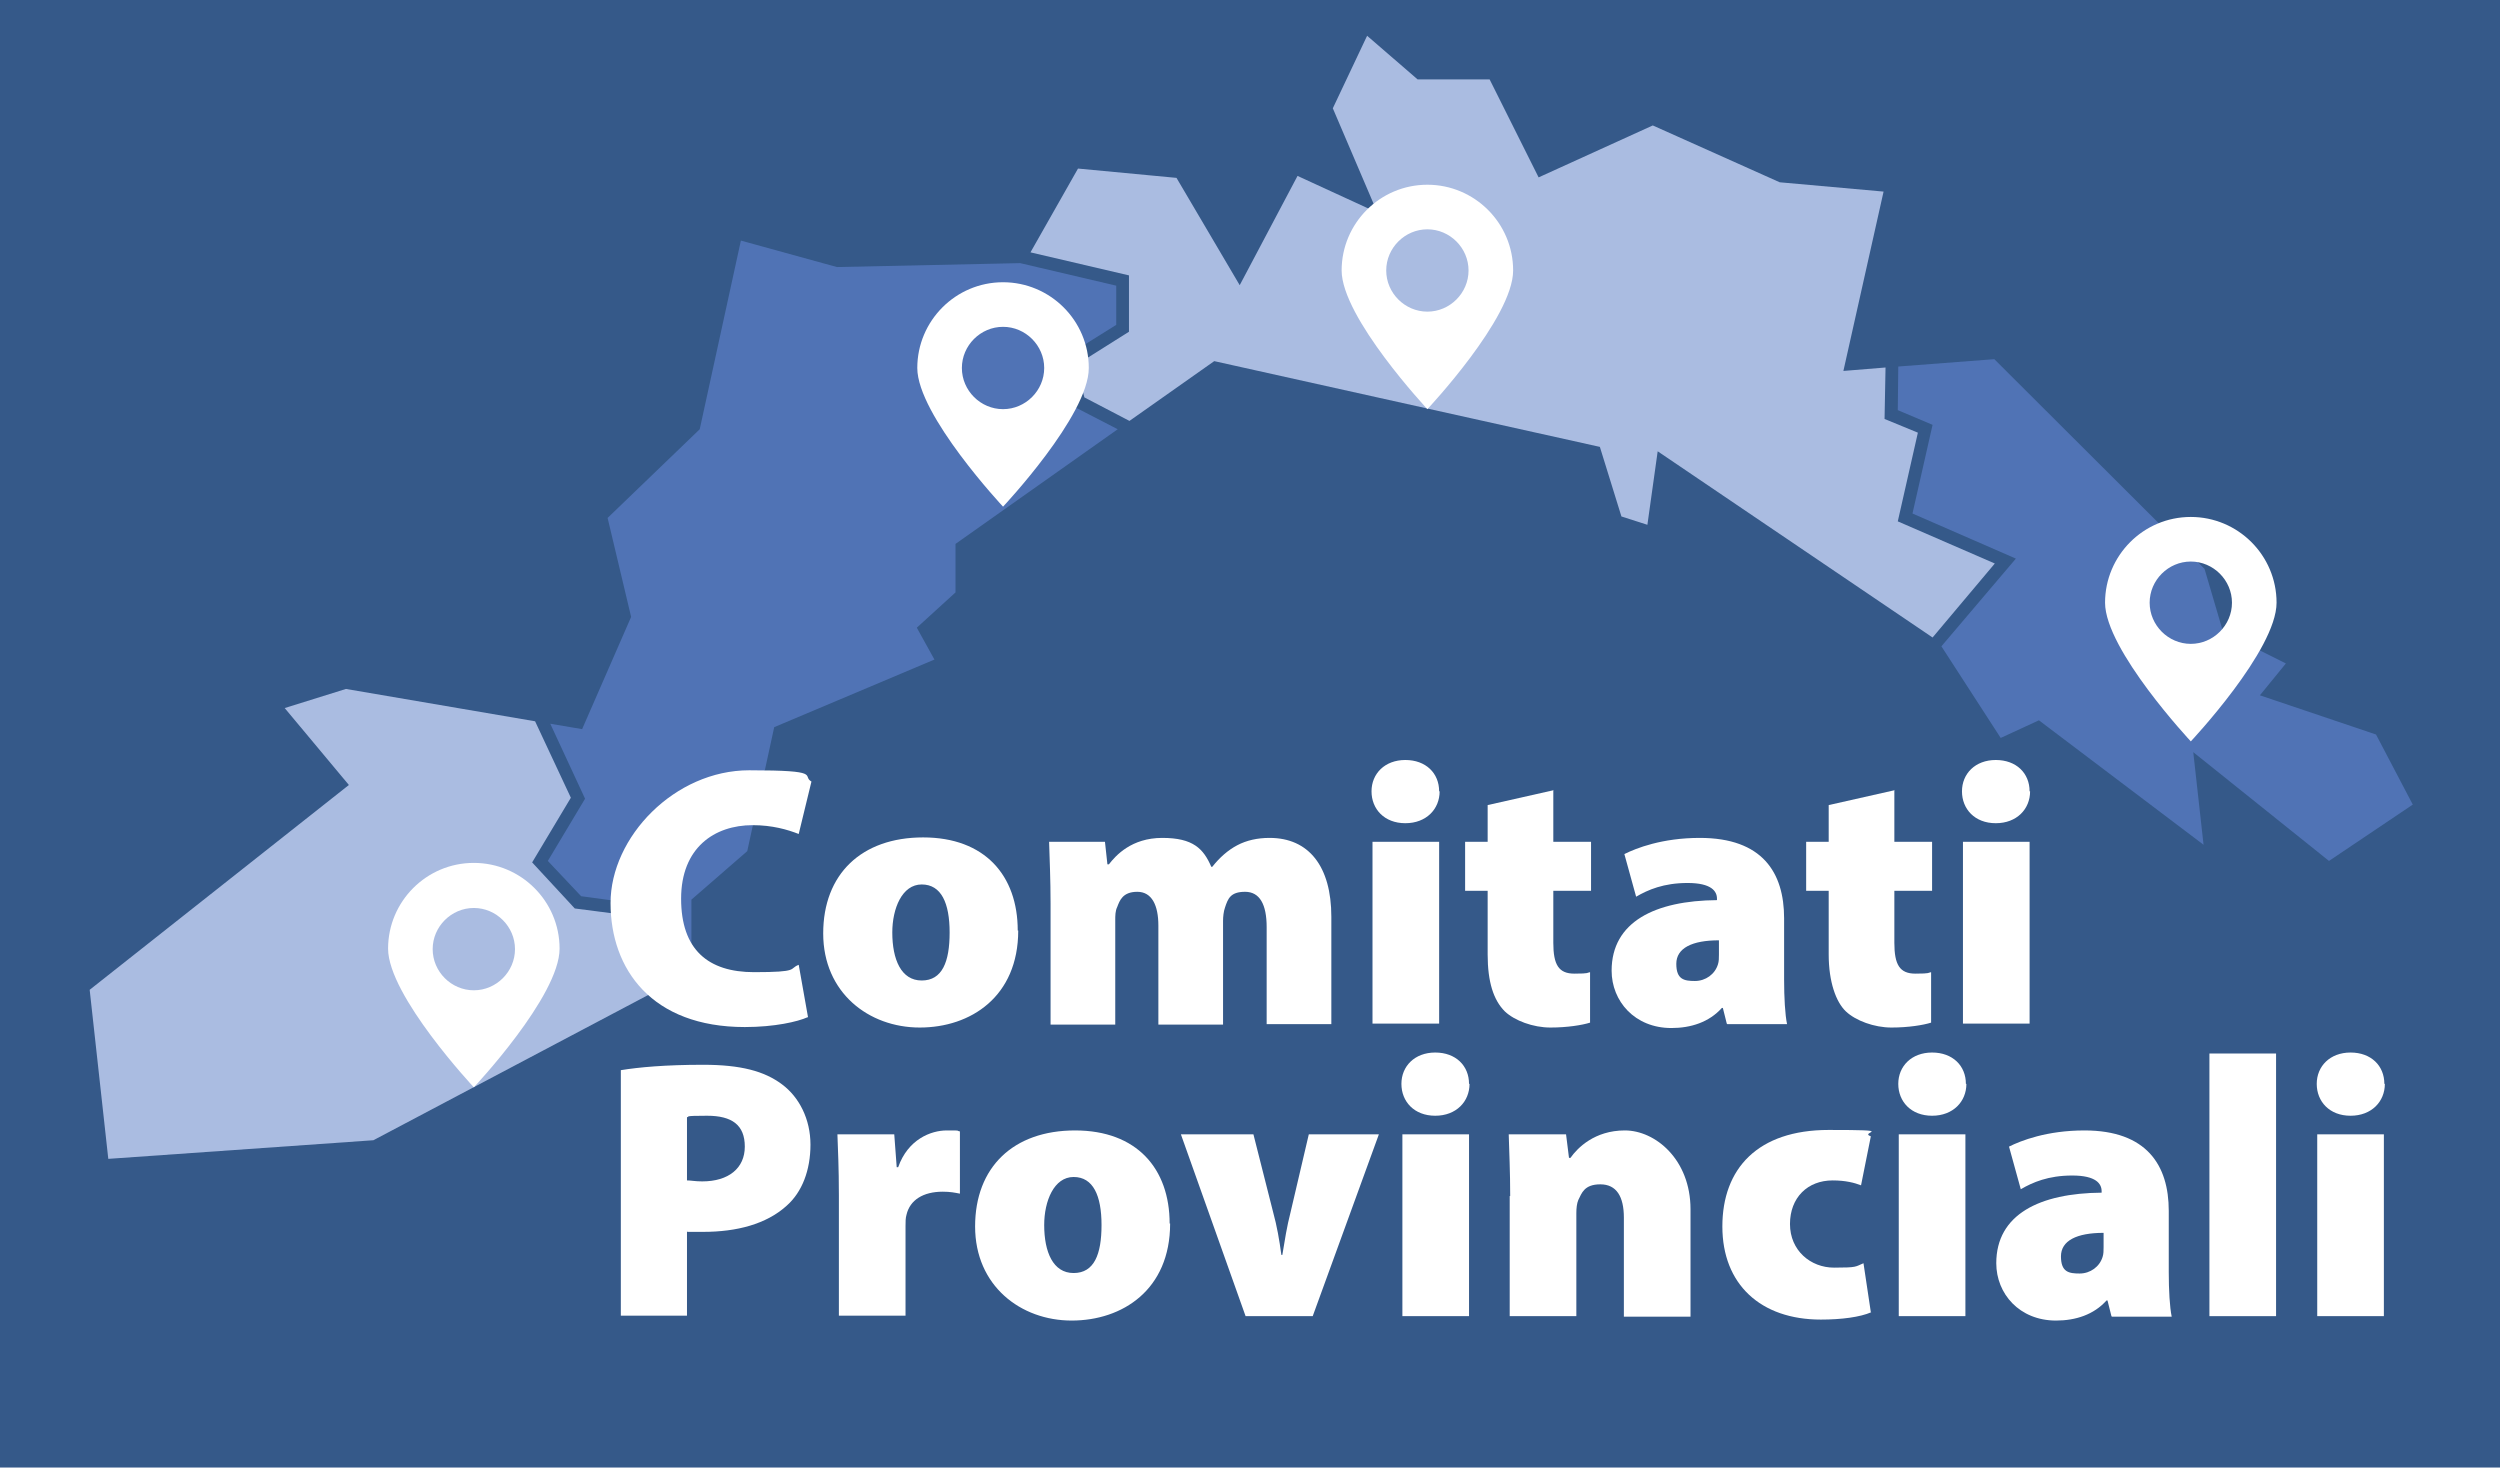 <?xml version="1.0" encoding="UTF-8"?>
<svg xmlns="http://www.w3.org/2000/svg" id="Livello_1" data-name="Livello 1" version="1.1" viewBox="0 0 510.2 299.5">
  <defs>
    <style>
      .cls-1 {
        fill: #5073b5;
      }

      .cls-1, .cls-2, .cls-3, .cls-4 {
        stroke-width: 0px;
      }

      .cls-2 {
        fill: #355989;
      }

      .cls-3 {
        fill: #aabce1;
      }

      .cls-4 {
        fill: #fff;
      }
    </style>
  </defs>
  <rect class="cls-2" width="510.2" height="299.5"></rect>
  <polygon class="cls-3" points="128.1 186.8 117.3 185.4 108.6 176 116.5 162.8 109.2 147.2 70.6 140.6 58.1 144.5 71.2 160.2 18.3 202 22.1 236.5 76.2 232.7 135.8 201.2 128.1 186.8"></polygon>
  <polygon class="cls-1" points="475.3 175.7 492.4 164.2 484.9 149.9 461.2 141.9 466.5 135.4 453.7 129 449.9 116.1 407 73.3 387.4 74.8 387.3 83.7 394.4 86.7 390.3 104.8 411.4 114 396.2 131.9 408.3 150.6 416.1 147 449.7 172.4 447.6 153.5 475.3 175.7"></polygon>
  <polygon class="cls-1" points="219 82.9 216.6 73.3 227.8 66.3 227.8 58.3 208.2 53.7 170.8 54.5 151.2 49.1 142.8 87.6 124 105.7 128.8 125.9 118.8 148.8 112.3 147.7 119.4 163 111.8 175.7 118.6 182.9 129.7 184.4 138.1 200 141.1 198.4 141.1 183.6 152.5 173.7 158 148.4 190.7 134.6 187.1 128.1 195 120.9 195 111 228.1 87.6 219 82.9"></polygon>
  <polygon class="cls-3" points="394.4 130.1 407.1 115 387.3 106.4 391.4 88.3 384.6 85.5 384.8 75 376.2 75.7 384.4 39.1 363.2 37.2 337.3 25.6 314 36.2 304 16.2 289.3 16.2 279 7.3 272 22.1 281.1 43.4 264.8 35.9 253 58.2 240.1 36.3 220 34.4 210.3 51.5 230.4 56.2 230.4 67.7 219.6 74.5 221.3 81.1 230.5 85.9 247.8 73.7 326.5 91.2 330.9 105.4 336.2 107.1 338.3 92.1 394.4 130.1"></polygon>
  <path class="cls-4" d="M96.7,176.1c-9.7,0-17.5,7.9-17.5,17.5s17.5,28.3,17.5,28.3c0,0,17.5-18.6,17.5-28.3s-7.9-17.5-17.5-17.5ZM96.7,202.1c-4.6,0-8.4-3.8-8.4-8.4s3.8-8.4,8.4-8.4,8.4,3.8,8.4,8.4-3.8,8.4-8.4,8.4Z"></path>
  <path class="cls-4" d="M204.7,57.6c-9.7,0-17.5,7.9-17.5,17.5s17.5,28.3,17.5,28.3c0,0,17.5-18.6,17.5-28.3s-7.9-17.5-17.5-17.5ZM204.7,83.5c-4.6,0-8.4-3.8-8.4-8.4s3.8-8.4,8.4-8.4,8.4,3.8,8.4,8.4-3.8,8.4-8.4,8.4Z"></path>
  <path class="cls-4" d="M291.3,37.7c-9.7,0-17.5,7.9-17.5,17.5s17.5,28.3,17.5,28.3c0,0,17.5-18.6,17.5-28.3s-7.9-17.5-17.5-17.5ZM291.3,63.6c-4.6,0-8.4-3.8-8.4-8.4s3.8-8.4,8.4-8.4,8.4,3.8,8.4,8.4-3.8,8.4-8.4,8.4Z"></path>
  <path class="cls-4" d="M447.1,105.5c-9.7,0-17.5,7.9-17.5,17.5s17.5,28.3,17.5,28.3c0,0,17.5-18.6,17.5-28.3s-7.9-17.5-17.5-17.5ZM447.1,131.4c-4.6,0-8.4-3.8-8.4-8.4s3.8-8.4,8.4-8.4,8.4,3.8,8.4,8.4-3.8,8.4-8.4,8.4Z"></path>
  <g>
    <path class="cls-4" d="M164.8,207.6c-2,.9-6.7,2-12.8,2-19,0-27.4-11.8-27.4-25.3s13.1-27.1,28.3-27.1,10.6,1.1,12.7,2.3l-2.6,10.7c-2.3-.9-5.4-1.8-9.4-1.8-7.8,0-14.6,4.6-14.6,15s5.5,15,14.9,15,7-.7,9.1-1.5l1.9,10.7Z"></path>
    <path class="cls-4" d="M207.8,189.9c0,13.5-9.7,19.8-20.1,19.8s-19.7-7.1-19.7-19.2,7.8-19.6,20.4-19.6,19.3,7.8,19.3,19ZM182.1,190.3c0,5.5,1.8,9.8,6,9.8s5.7-3.8,5.7-9.8-1.7-9.8-5.7-9.8-6,4.9-6,9.8Z"></path>
    <path class="cls-4" d="M214.4,184.4c0-4.9-.2-9.2-.3-12.6h11.4l.5,4.6h.3c1.4-1.8,4.6-5.4,10.9-5.4s8.4,2.2,10,5.9h.2c1.5-1.9,3.2-3.4,5.1-4.4,1.9-1,4.1-1.5,6.6-1.5,8,0,12.6,5.8,12.6,16.1v21.9h-13.2v-19.8c0-4.6-1.4-7.2-4.4-7.2s-3.5,1.4-4.1,3.2c-.3.8-.4,2-.4,2.7v21.2h-13.2v-20.2c0-4.1-1.3-6.9-4.3-6.9s-3.6,1.8-4.1,3.1c-.4.8-.4,1.8-.4,2.7v21.3h-13.2v-24.5Z"></path>
    <path class="cls-4" d="M293.8,161.5c0,3.6-2.7,6.5-7,6.5s-6.9-2.9-6.9-6.5,2.7-6.4,6.9-6.4,6.9,2.7,6.9,6.4ZM280.1,208.9v-37.1h13.6v37.1h-13.6Z"></path>
    <path class="cls-4" d="M317,161.2v10.6h7.7v10h-7.7v10.6c0,4.5,1.1,6.3,4.3,6.3s2.5-.2,3.2-.3v10.3c-1.6.5-4.6,1-8.1,1s-7.3-1.4-9.3-3.3c-2.3-2.3-3.5-6-3.5-11.6v-13h-4.6v-10h4.6v-7.5l13.3-3Z"></path>
    <path class="cls-4" d="M352.4,208.9l-.8-3.2h-.2c-2.6,2.9-6.3,4.1-10.3,4.1-7.5,0-12.2-5.5-12.2-11.7,0-10,8.9-14.3,21.5-14.4v-.3c0-1.5-1.1-3.2-6-3.2s-8.1,1.4-10.5,2.8l-2.4-8.7c2.4-1.2,7.7-3.3,15.4-3.3,12.8,0,17.2,7.1,17.2,16.4v12.5c0,3.7.2,7.2.6,9.1h-12.2ZM350.8,191.9c-5.5,0-8.7,1.6-8.7,4.8s1.6,3.5,3.8,3.5,4.1-1.4,4.7-3.4c.2-.6.2-1.3.2-2v-3Z"></path>
    <path class="cls-4" d="M386.6,161.2v10.6h7.7v10h-7.7v10.6c0,4.5,1.1,6.3,4.3,6.3s2.5-.2,3.2-.3v10.3c-1.6.5-4.6,1-8.1,1s-7.3-1.4-9.3-3.3-3.5-6-3.5-11.6v-13h-4.6v-10h4.6v-7.5l13.3-3Z"></path>
    <path class="cls-4" d="M414.3,161.5c0,3.6-2.7,6.5-7,6.5s-6.9-2.9-6.9-6.5,2.7-6.4,6.9-6.4,6.9,2.7,6.9,6.4ZM400.6,208.9v-37.1h13.6v37.1h-13.6Z"></path>
    <path class="cls-4" d="M126.7,218.4c3.7-.6,9.1-1.1,16.8-1.1s12.5,1.3,16.1,4c3.5,2.6,5.8,7.1,5.8,12.3s-1.7,9.7-4.9,12.5c-4.1,3.7-10.1,5.3-17,5.3s-2.5,0-3.3-.2v17.3h-13.5v-50.2ZM140.2,240.9c.8,0,1.7.2,3.1.2,5.4,0,8.7-2.7,8.7-7.1s-2.6-6.3-7.7-6.3-3.4.2-4.1.3v13Z"></path>
    <path class="cls-4" d="M171.2,244c0-5.9-.2-9.4-.3-12.5h11.6l.5,6.7h.3c2-5.7,6.7-7.5,9.9-7.5s1.7,0,2.7.2v12.7c-1-.2-2-.4-3.5-.4-4,0-6.7,1.7-7.4,4.7-.2.7-.2,1.4-.2,2.3v18.3h-13.6v-24.6Z"></path>
    <path class="cls-4" d="M238.8,249.7c0,13.5-9.7,19.8-20.1,19.8s-19.7-7.1-19.7-19.2,7.8-19.6,20.4-19.6,19.3,7.8,19.3,19ZM213.1,250c0,5.5,1.8,9.8,6,9.8s5.7-3.8,5.7-9.8-1.7-9.8-5.7-9.8-6,4.9-6,9.8Z"></path>
    <path class="cls-4" d="M255.8,231.5l4,15.8c.8,2.9,1.3,5.8,1.7,8.8h.2c.5-3,.9-5.7,1.7-8.8l3.7-15.8h14.3l-13.5,37.1h-13.7l-13.2-37.1h14.8Z"></path>
    <path class="cls-4" d="M299.9,221.2c0,3.6-2.7,6.5-7,6.5s-6.9-2.9-6.9-6.5,2.7-6.4,6.9-6.4,6.9,2.7,6.9,6.4ZM286.2,268.6v-37.1h13.6v37.1h-13.6Z"></path>
    <path class="cls-4" d="M308.2,244.1c0-4.9-.2-9.2-.3-12.6h11.7l.6,4.8h.3c1.4-2,4.9-5.6,11.1-5.6s13.4,5.9,13.4,16.1v21.9h-13.6v-20.2c0-4.3-1.5-6.8-4.8-6.8s-3.8,1.8-4.5,3.2c-.3.7-.4,1.7-.4,2.7v21h-13.6v-24.5Z"></path>
    <path class="cls-4" d="M381.9,267.8c-2.3,1-6.1,1.5-10.3,1.5-12.3,0-20.1-7.2-20.1-19s7.2-19.7,21.7-19.7,6,.4,8.6,1.3l-2,10c-1.3-.5-3.1-1-5.8-1-5.1,0-8.7,3.5-8.7,8.9s4.2,8.9,9,8.9,4.3-.2,6-.9l1.5,10Z"></path>
    <path class="cls-4" d="M401.3,221.2c0,3.6-2.7,6.5-7,6.5s-6.9-2.9-6.9-6.5,2.7-6.4,6.9-6.4,6.9,2.7,6.9,6.4ZM387.5,268.6v-37.1h13.6v37.1h-13.6Z"></path>
    <path class="cls-4" d="M430.9,268.6l-.8-3.2h-.2c-2.6,2.9-6.3,4.1-10.3,4.1-7.5,0-12.2-5.5-12.2-11.7,0-10,8.9-14.3,21.5-14.4v-.3c0-1.5-1.1-3.2-6-3.2s-8.1,1.4-10.5,2.8l-2.4-8.7c2.4-1.2,7.7-3.3,15.4-3.3,12.7,0,17.2,7.1,17.2,16.4v12.5c0,3.7.2,7.2.6,9.1h-12.2ZM429.3,251.6c-5.5,0-8.7,1.6-8.7,4.8s1.6,3.5,3.8,3.5,4.1-1.4,4.7-3.4c.2-.6.2-1.3.2-2v-3Z"></path>
    <path class="cls-4" d="M450.9,215h13.6v53.6h-13.6v-53.6Z"></path>
    <path class="cls-4" d="M486.7,221.2c0,3.6-2.7,6.5-7,6.5s-6.9-2.9-6.9-6.5,2.7-6.4,6.9-6.4,6.9,2.7,6.9,6.4ZM472.9,268.6v-37.1h13.6v37.1h-13.6Z"></path>
  </g>
</svg>
